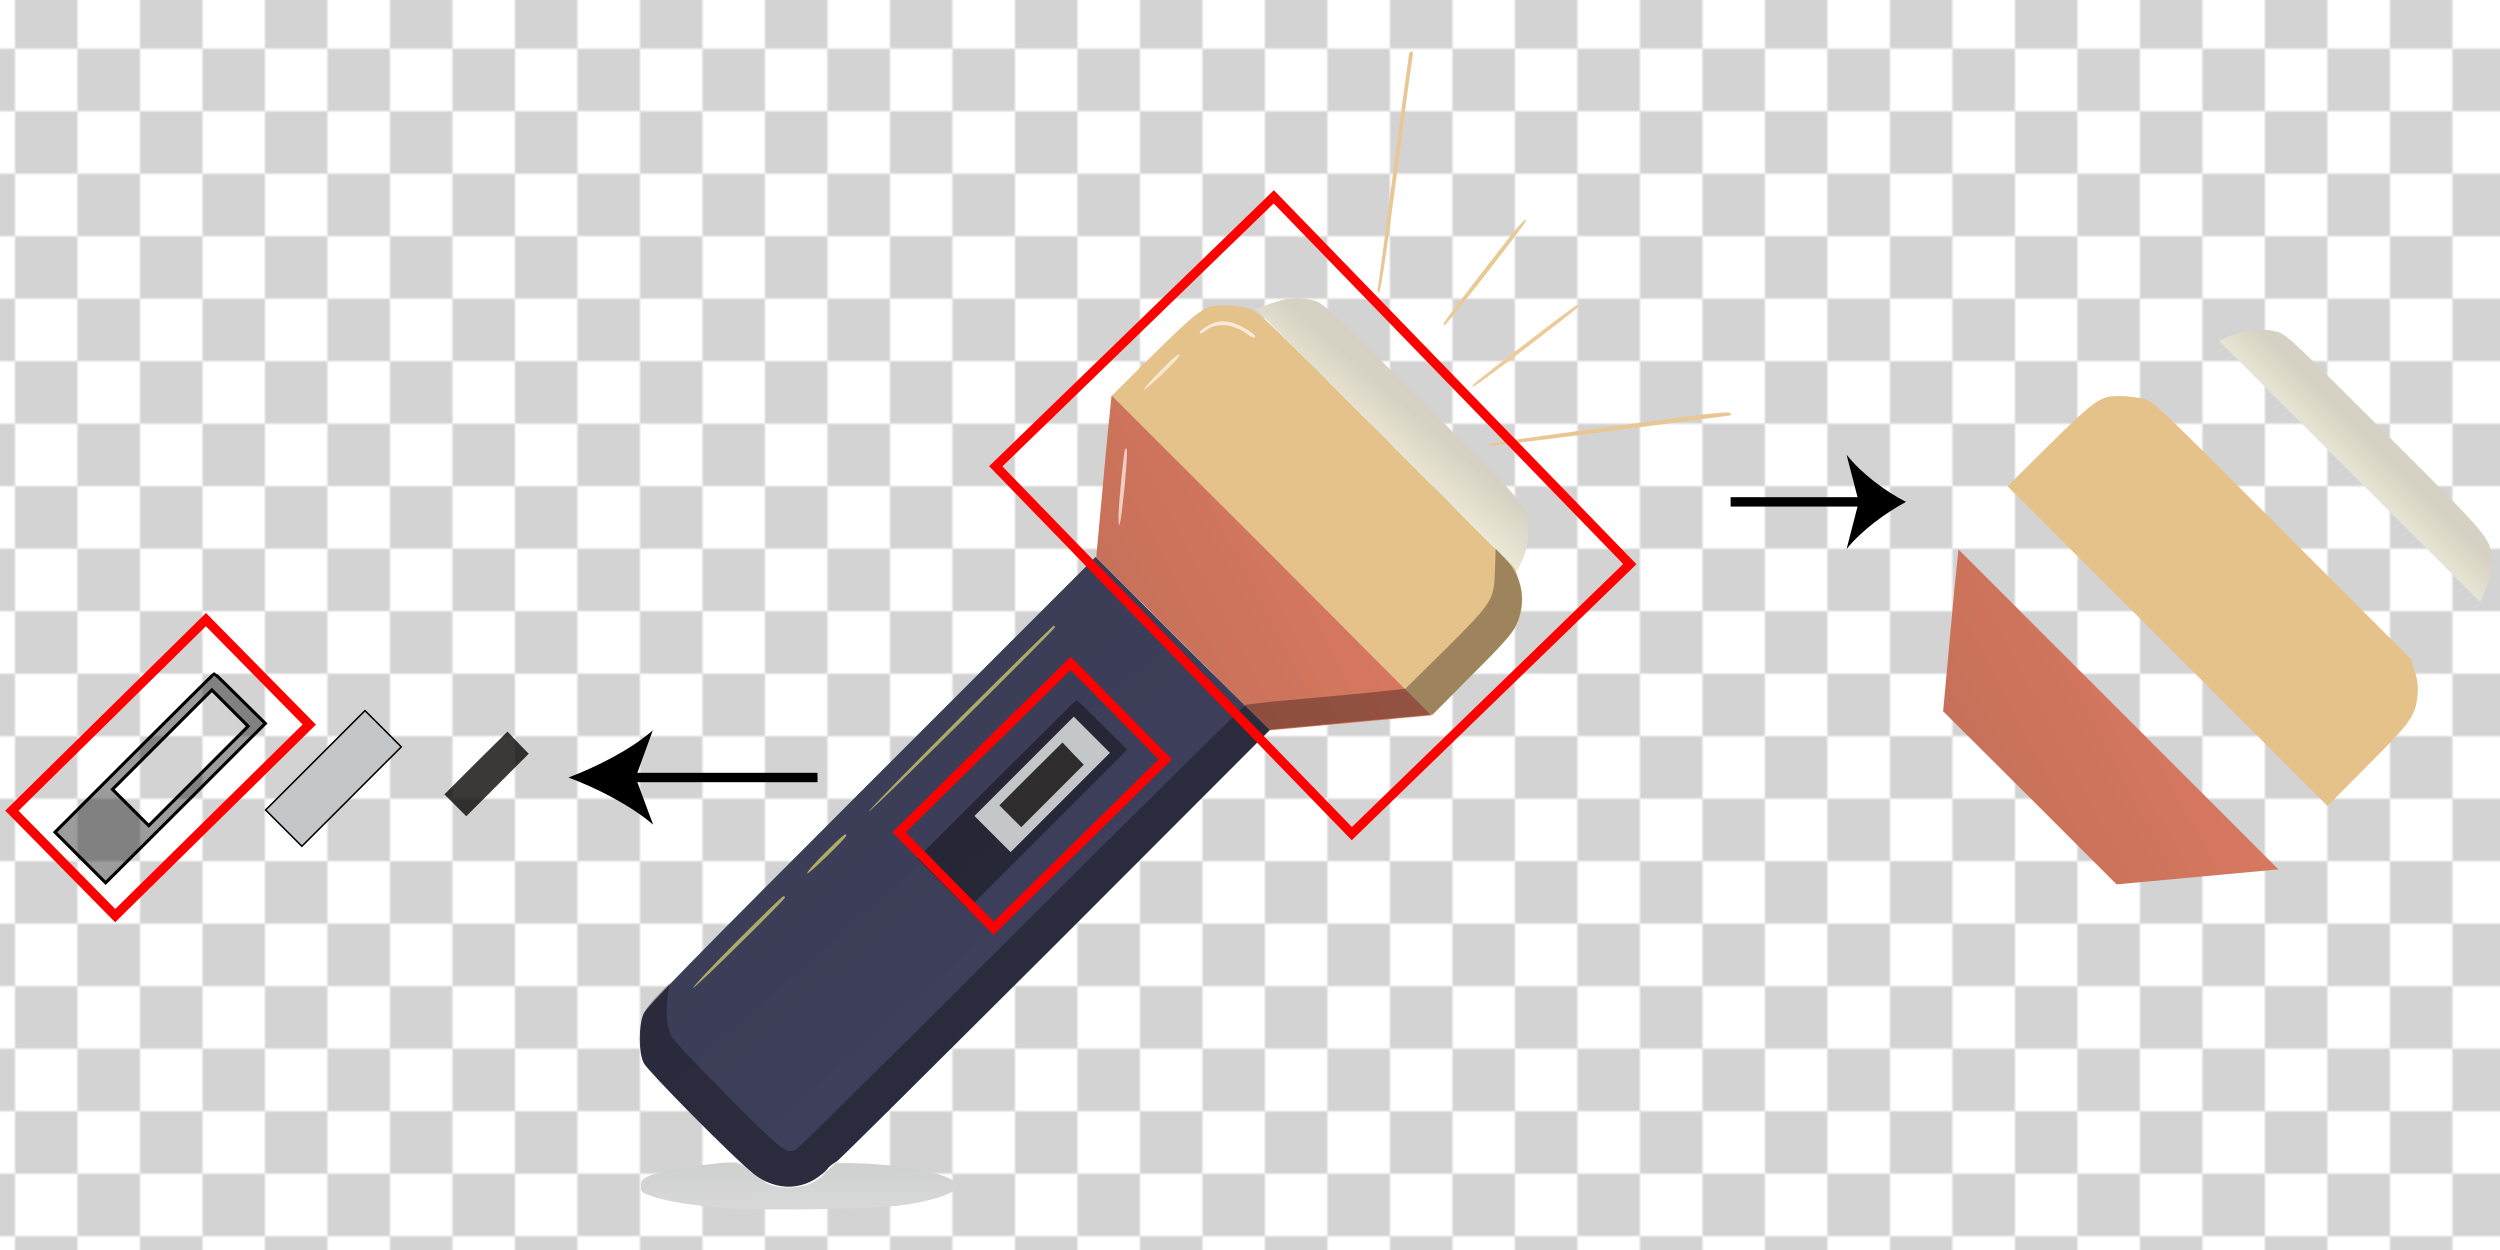 <?xml version="1.0" encoding="utf-8"?>
<!-- Generator: Adobe Illustrator 26.5.0, SVG Export Plug-In . SVG Version: 6.00 Build 0)  -->
<svg version="1.1" id="图层_1" xmlns="http://www.w3.org/2000/svg" xmlns:xlink="http://www.w3.org/1999/xlink" x="0px" y="0px"
	 viewBox="0 0 800 400" style="enable-background:new 0 0 800 400;" xml:space="preserve">
<style type="text/css">
	.st0{fill:none;}
	.st1{fill:#D3D3D3;}
	.st2{fill:url(#SVGID_00000005980414958267253560000001270767157616855948_);}
	.st3{fill:url(#SVGID_00000124868972455030037980000007056399414497524623_);}
	.st4{fill:url(#SVGID_00000180352628762725028370000011549880907147215530_);}
	.st5{fill:url(#SVGID_00000061434121685004324720000003942421478877971093_);}
	.st6{fill:url(#SVGID_00000182524132934005743080000013381114094539778723_);}
	.st7{fill:url(#SVGID_00000120525913466675198280000002197281403021755574_);}
	.st8{fill:url(#SVGID_00000097480848554970411990000011642413573150763414_);}
	.st9{fill:url(#SVGID_00000124126584445359915700000004680249187509180831_);}
	.st10{fill:url(#SVGID_00000143593480541008245550000004151624937267388585_);}
	.st11{fill:url(#SVGID_00000014600995986135572280000003568656800735603074_);}
	.st12{fill:url(#SVGID_00000117671095526025690780000010744823333107667342_);}
	.st13{fill:url(#SVGID_00000183955099441250491260000009728742018932135296_);}
	.st14{fill:url(#SVGID_00000178883396278167535830000007996451036913105087_);}
	.st15{fill:url(#SVGID_00000160187771831096017940000001117552663986975404_);}
	.st16{fill:url(#SVGID_00000093865858290751267150000000015828073555830934_);}
	.st17{fill:url(#SVGID_00000153666489841969435150000010244180561063392386_);}
	.st18{fill:url(#SVGID_00000139984599890634411360000003442542701098416515_);}
	.st19{fill:url(#SVGID_00000140717312679247872980000013900330607237046931_);}
	.st20{fill:url(#SVGID_00000073718784141394291370000000330124412525323962_);}
	.st21{fill:url(#SVGID_00000008111880535744949790000016258459623531006395_);}
	.st22{fill:url(#SVGID_00000053519452129507623650000004234038017767177909_);}
	.st23{fill:url(#SVGID_00000003095456953630464700000007281295657893312937_);}
	.st24{fill:url(#SVGID_00000101092541249962512110000012867582015118574982_);}
	
		.st25{fill:url(#SVGID_00000069375216127176112660000014018625746441448583_);stroke:#040000;stroke-width:0.5;stroke-miterlimit:10;}
	.st26{fill:url(#SVGID_00000061437911347561325800000012485378219667752583_);stroke:#000000;stroke-miterlimit:10;}
	.st27{fill:url(#SVGID_00000152953022458037908740000015197084945906619542_);}
	.st28{fill:none;stroke:#FF0000;stroke-width:3;stroke-miterlimit:9.999;}
	.st29{fill:none;stroke:#FF0000;stroke-width:3;stroke-miterlimit:10;}
	.st30{fill:none;stroke:#000000;stroke-width:3;stroke-miterlimit:10;}
</style>
<pattern  y="400" width="40" height="40" patternUnits="userSpaceOnUse" id="SVGID_1_" viewBox="0 -40 40 40" style="overflow:visible;">
	<g>
		<rect y="-40" class="st0" width="40" height="40"/>
		<g>
			<rect y="-40" class="st0" width="40" height="40"/>
			<rect y="-40" class="st0" width="40" height="40"/>
			<rect y="-20" class="st1" width="20" height="20"/>
			<rect x="20" y="-40" class="st1" width="20" height="20"/>
		</g>
	</g>
</pattern>
<pattern  id="SVGID_00000130616298164398286270000001566279846905610630_" xlink:href="#SVGID_1_" patternTransform="matrix(1 0 0 -1 104.78 -16864.32)">
</pattern>
<rect style="fill:url(#SVGID_00000130616298164398286270000001566279846905610630_);" width="800" height="400"/>
<linearGradient id="SVGID_00000085240217168522252930000011350826091090441404_" gradientUnits="userSpaceOnUse" x1="-1110.387" y1="603.217" x2="-1109.806" y2="603.217" gradientTransform="matrix(226.42 0 0 226.37 252055.312 -136357.953)">
	<stop  offset="0" style="stop-color:#E5C289"/>
	<stop  offset="1" style="stop-color:#E5C289"/>
</linearGradient>
<path style="fill:url(#SVGID_00000085240217168522252930000011350826091090441404_);" d="M674.1,127.1c-3.7,1.2-6.3,3.4-18.6,15.5
	l-13.1,13l51.2,51.1l51.2,51.2l12.8-12.9c13.8-13.8,15.3-15.8,16-22.4c0.3-2.5,0-5.2-0.8-7.5l-1.3-4.2l-41.1-41.1
	c-41-41.1-41.1-41.2-44.6-42.2C682.5,126.8,676.8,126.4,674.1,127.1z"/>
<linearGradient id="SVGID_00000067220519558807975350000011398582221031820708_" gradientUnits="userSpaceOnUse" x1="-1108.914" y1="603.981" x2="-1108.556" y2="603.791" gradientTransform="matrix(185.3 0 0 185.1 206115.578 -111546.523)">
	<stop  offset="0" style="stop-color:#C77059"/>
	<stop  offset="1" style="stop-color:#D87960"/>
</linearGradient>
<path style="fill:url(#SVGID_00000067220519558807975350000011398582221031820708_);" d="M626.4,178.9c-0.2,1.7-1.4,13.3-2.5,25.9
	l-2.1,22.8l27.8,27.7l27.7,27.7l25.9-2.4l25.9-2.4l-51.2-51.2l-51.2-51.2L626.4,178.9z"/>
<g>
	
		<linearGradient id="SVGID_00000042732531956429865000000017881273032797306007_" gradientUnits="userSpaceOnUse" x1="-1108.55" y1="633.557" x2="-1107.97" y2="633.557" gradientTransform="matrix(133.01 0 0 18.24 147924.922 -11418.78)">
		<stop  offset="0" style="stop-color:#E8C794"/>
		<stop  offset="1" style="stop-color:#E8C794"/>
	</linearGradient>
	<path style="fill:url(#SVGID_00000042732531956429865000000017881273032797306007_);" d="M513.4,136.8c-19.9,2.6-36.3,5-36.5,5.2
		c-0.2,0.1-0.2,0.3-0.1,0.5c0,0,0,0.1,0.1,0.1c0.2,0.2,17.3-1.9,38-4.6c20.7-2.7,38.1-5,38.4-5c0.3,0,0.6-0.2,0.6-0.6
		C553.8,131.5,551.1,131.7,513.4,136.8z"/>
	
		<linearGradient id="SVGID_00000077310394710295594490000011014732207542848163_" gradientUnits="userSpaceOnUse" x1="-1092.073" y1="611.528" x2="-1091.492" y2="611.528" gradientTransform="matrix(45.52 0 0 57.97 50173.102 -35363.09)">
		<stop  offset="0" style="stop-color:#E9C995"/>
		<stop  offset="1" style="stop-color:#E9C995"/>
	</linearGradient>
	<path style="fill:url(#SVGID_00000077310394710295594490000011014732207542848163_);" d="M476,84.9c-15.2,19.8-14.8,19.2-13.6,19
		c0.8-0.2,25.9-32.4,25.9-33.2C488.4,69.3,485.8,72.2,476,84.9z"/>
	
		<linearGradient id="SVGID_00000067218155783308741950000016912551971150150589_" gradientUnits="userSpaceOnUse" x1="-1058.034" y1="605.501" x2="-1057.454" y2="605.501" gradientTransform="matrix(19.5 0 0 133.06 21072.57 -80512.859)">
		<stop  offset="0" style="stop-color:#E8C695"/>
		<stop  offset="1" style="stop-color:#E8C695"/>
	</linearGradient>
	<path style="fill:url(#SVGID_00000067218155783308741950000016912551971150150589_);" d="M450.9,17.1c-0.1,0.4-2.3,17.2-5,37.3
		c-2.6,20.1-4.8,37.1-5,37.8c-0.2,0.8,0,1.4,0.4,1.4s2.1-10.1,5.6-37.3c2.6-20.5,5-37.8,5.2-38.6C452.5,16.4,451.4,15.9,450.9,17.1z
		"/>
	
		<linearGradient id="SVGID_00000045580660850004479810000000488447899032486549_" gradientUnits="userSpaceOnUse" x1="-1097.76" y1="614.377" x2="-1097.18" y2="614.377" gradientTransform="matrix(58.64 0 0 45 64844.02 -27536.32)">
		<stop  offset="0" style="stop-color:#EDCB97"/>
		<stop  offset="1" style="stop-color:#EDCB97"/>
	</linearGradient>
	<path style="fill:url(#SVGID_00000045580660850004479810000000488447899032486549_);" d="M488.6,109.6
		c-16.7,12.8-18.3,14.1-17.1,14.1c0.8,0,33.6-25,33.7-25.7c0-0.2-0.2-0.4-0.5-0.4S497.1,103,488.6,109.6z"/>
	
		<linearGradient id="SVGID_00000124862544024222138870000016365759016604242064_" gradientUnits="userSpaceOnUse" x1="-1111.654" y1="603.089" x2="-1111.073" y2="603.089" gradientTransform="matrix(226.42 0 0 226.37 252055.312 -136357.953)">
		<stop  offset="0" style="stop-color:#E5C289"/>
		<stop  offset="1" style="stop-color:#E5C289"/>
	</linearGradient>
	<path style="fill:url(#SVGID_00000124862544024222138870000016365759016604242064_);" d="M387.5,98.1c-3.7,1.2-6.3,3.4-18.6,15.5
		l-13.1,13l51.2,51.1l51.2,51.2l12.8-12.8c13.8-13.8,15.3-15.8,16-22.4c0.3-2.5,0-5.2-0.8-7.5l-1.3-4.2l-41.1-41.2
		c-41-41.1-41.1-41.1-44.6-42.2C395.8,97.7,390,97.4,387.5,98.1z"/>
	
		<linearGradient id="SVGID_00000172430825259791365640000005623022410380317351_" gradientUnits="userSpaceOnUse" x1="-1078.14" y1="670.83" x2="-1077.561" y2="670.83" gradientTransform="matrix(30.65 0 0 8.95 33428.832 -5898.5)">
		<stop  offset="0" style="stop-color:#F8EBD7"/>
		<stop  offset="1" style="stop-color:#F8EBD7"/>
	</linearGradient>
	<path style="fill:url(#SVGID_00000172430825259791365640000005623022410380317351_);" d="M386.4,104.3c-1.4,0.8-2.5,1.7-2.5,2
		c0,0.8,0.4,0.6,2.2-0.7c2.5-1.9,6.2-2.1,9.8-0.5c1.4,0.5,2.5,1.3,3.7,2.1c0.4,0.4,0.9,0.7,1.5,0.8c1.6,0-0.3-1.7-4-3.6
		C393,102.3,389.8,102.3,386.4,104.3z"/>
	
		<linearGradient id="SVGID_00000120554527426484158300000002465212118781027241_" gradientUnits="userSpaceOnUse" x1="-1110.381" y1="603.717" x2="-1110.022" y2="603.527" gradientTransform="matrix(185.3 0 0 185.1 206115.578 -111546.523)">
		<stop  offset="0" style="stop-color:#C77059"/>
		<stop  offset="1" style="stop-color:#D87960"/>
	</linearGradient>
	<path style="fill:url(#SVGID_00000120554527426484158300000002465212118781027241_);" d="M355.4,129.6c-0.2,1.7-1.4,13.3-2.5,25.9
		l-2.1,22.8l27.8,27.7l27.7,27.7l25.9-2.4l25.9-2.4L407,177.7l-51.3-51.2L355.4,129.6z"/>
	
		<linearGradient id="SVGID_00000170264731069855353610000011568633583496778116_" gradientUnits="userSpaceOnUse" x1="-857.897" y1="614.453" x2="-857.317" y2="614.453" gradientTransform="matrix(4.67 0 0 42.28 4364.27 -25823.381)">
		<stop  offset="0" style="stop-color:#F0CCC2"/>
		<stop  offset="1" style="stop-color:#F0CCC2"/>
	</linearGradient>
	<path style="fill:url(#SVGID_00000170264731069855353610000011568633583496778116_);" d="M360,143.8c-0.4,0.8-2.1,17.8-2.1,21.7
		c0.1,5.7,0.8,1.4,2-9.9C360.8,145.2,360.9,142.4,360,143.8z"/>
	
		<linearGradient id="SVGID_00000107558472948636495860000006500512739513863310_" gradientUnits="userSpaceOnUse" x1="-1055.971" y1="631.898" x2="-1055.391" y2="631.898" gradientTransform="matrix(19.73 0 0 19.62 21200.459 -12278.83)">
		<stop  offset="0" style="stop-color:#F6E7CD"/>
		<stop  offset="1" style="stop-color:#F6E7CD"/>
	</linearGradient>
	<path style="fill:url(#SVGID_00000107558472948636495860000006500512739513863310_);" d="M371.2,118.8c-3.1,3.1-5.3,5.7-5.1,5.9
		c0.4,0.4,11.4-10.1,11.4-11C377.6,112.7,376.3,113.6,371.2,118.8z"/>
	
		<linearGradient id="SVGID_00000088818691120932320360000009626346264830054024_" gradientUnits="userSpaceOnUse" x1="-1108.815" y1="604.448" x2="-1108.889" y2="604.533" gradientTransform="matrix(150.04 0 0 150.33 166818.453 -90735.148)">
		<stop  offset="0" style="stop-color:#D5D2C3"/>
		<stop  offset="1" style="stop-color:#EDEAD8"/>
	</linearGradient>
	<path style="fill:url(#SVGID_00000088818691120932320360000009626346264830054024_);" d="M409.6,96.2c-1.8,0.5-3.7,1.1-5.4,1.9
		l-2.2,0.9l41.8,41.8l41.8,41.8l1.6-3.5c1.2-2.6,1.8-5.5,1.8-8.4c0.4-8.4,2-6.4-33.7-42.1c-30.5-30.3-31.6-31.4-34.7-32.4
		C416.9,95.2,413.1,95.2,409.6,96.2z"/>
	
		<linearGradient id="SVGID_00000070090191833830217440000000622145459796140198_" gradientUnits="userSpaceOnUse" x1="-1113.015" y1="601.854" x2="-1112.857" y2="602.033" gradientTransform="matrix(347.59 0 0 347.79 387141.719 -209073.969)">
		<stop  offset="0" style="stop-color:#3C3E57"/>
		<stop  offset="1" style="stop-color:#3D3F5B"/>
	</linearGradient>
	<path style="fill:url(#SVGID_00000070090191833830217440000000622145459796140198_);" d="M278.9,249.9c-56,56-72,72.3-72.9,74.4
		c-1.7,3.7-1.7,12.5,0,15.9c1.2,2.5,29.5,31.1,35.2,35.5c7.5,5.8,16.8,5.4,23.3-1.4c0.8-1.1,2-1.9,3.2-2.6c0.3,0,31.6-31.1,69.6-69
		l69-69.1L378.4,206l-27.8-27.8L278.9,249.9z"/>
	
		<linearGradient id="SVGID_00000131352956012340820930000004649790201702150573_" gradientUnits="userSpaceOnUse" x1="-1104.655" y1="605.76" x2="-1104.075" y2="605.76" gradientTransform="matrix(102.71 0 0 102.7 113737.148 -61981.5)">
		<stop  offset="0" style="stop-color:#AEAA67"/>
		<stop  offset="1" style="stop-color:#AEAA67"/>
	</linearGradient>
	<path style="fill:url(#SVGID_00000131352956012340820930000004649790201702150573_);" d="M307.1,229.8
		c-16.2,16.2-29.3,29.7-29.1,29.9c0.4,0.4,59.6-58.3,59.6-59c0-0.2-0.1-0.4-0.4-0.4h-0.1C336.9,200.3,323.4,213.6,307.1,229.8z"/>
	
		<linearGradient id="SVGID_00000067941975095078350740000008137837372092861100_" gradientUnits="userSpaceOnUse" x1="-1100.422" y1="607.471" x2="-1099.842" y2="607.471" gradientTransform="matrix(75 0 0 75 82843.281 -45309.32)">
		<stop  offset="0" style="stop-color:#C4C7C9"/>
		<stop  offset="1" style="stop-color:#C4C7C9"/>
	</linearGradient>
	<path style="fill:url(#SVGID_00000067941975095078350740000008137837372092861100_);" d="M327.7,245.2l-15.9,15.9l5.8,5.8l5.8,5.8
		l15.9-15.9l15.9-15.9l-5.8-5.8l-5.8-5.8L327.7,245.2z"/>
	
		<linearGradient id="SVGID_00000078754338724157870190000006590232238153566100_" gradientUnits="userSpaceOnUse" x1="-1109.125" y1="616.812" x2="-1109.114" y2="617.413" gradientTransform="matrix(174.02 0 0 25.89 193264.625 -15596.891)">
		<stop  offset="0" style="stop-color:#CFD0D0"/>
		<stop  offset="1" style="stop-color:#D9D9D9"/>
	</linearGradient>
	<path style="fill:url(#SVGID_00000078754338724157870190000006590232238153566100_);" d="M224.5,372.9c-7.9,0.9-14.7,2.3-17.4,3.7
		c-1.7,0.8-2,1.3-2,3c0,2,0.1,2,3.9,3.3c4.6,1.6,12,2.7,22.4,3.7c11,0.9,47.7,0.3,56.4-0.8c21.3-3.1,24.4-7.9,7.3-11.3
		c-7.7-1.5-15.4-2.2-23.2-2.3h-4.6l-2.5,2.6c-3.7,3.8-7,5.1-12.2,5.2s-8.2-1.2-12.5-5.1C236.3,371.5,236,371.4,224.5,372.9z"/>
	
		<linearGradient id="SVGID_00000022551719331771915590000008169782055297207683_" gradientUnits="userSpaceOnUse" x1="-1057.99" y1="623.952" x2="-1057.409" y2="623.952" gradientTransform="matrix(21.73 0 0 21.59 23248.469 -13197.84)">
		<stop  offset="0" style="stop-color:#AFAC66"/>
		<stop  offset="1" style="stop-color:#AFAC66"/>
	</linearGradient>
	<path style="fill:url(#SVGID_00000022551719331771915590000008169782055297207683_);" d="M263.9,273c-3.3,3.3-5.9,6.2-5.6,6.5
		c0.4,0.4,12.5-11.3,12.5-12.1C270.9,266.3,269.6,267.3,263.9,273z"/>
	
		<linearGradient id="SVGID_00000084493478541062260080000010859497317532613052_" gradientUnits="userSpaceOnUse" x1="-1091.196" y1="610.06" x2="-1090.616" y2="610.06" gradientTransform="matrix(50.71 0 0 50.71 55556.141 -30634.769)">
		<stop  offset="0" style="stop-color:#ADAB69"/>
		<stop  offset="1" style="stop-color:#ADAB69"/>
	</linearGradient>
	<path style="fill:url(#SVGID_00000084493478541062260080000010859497317532613052_);" d="M235.8,301.2c-7.9,7.9-14.2,14.7-14,14.9
		c0.4,0.4,29.4-28.2,29.4-28.9c0-0.2-0.1-0.4-0.4-0.4h-0.1C250.4,286.7,243.8,293.2,235.8,301.2z"/>
	
		<linearGradient id="SVGID_00000084514912610867899170000000464662570448407712_" gradientUnits="userSpaceOnUse" x1="-1114.29" y1="601.937" x2="-1113.71" y2="601.937" gradientTransform="matrix(486.7 0 0 352.19 542527.688 -211718.375)">
		<stop  offset="0" style="stop-color:#040000;stop-opacity:0.32"/>
		<stop  offset="1" style="stop-color:#040000;stop-opacity:0.32"/>
	</linearGradient>
	<path style="fill:url(#SVGID_00000084514912610867899170000000464662570448407712_);" d="M478.4,182.3c-0.3,9.8-0.6,10.2-16,25.6
		l-12.7,12.5l-12.1,1.3c-6.6,0.6-17.9,1.7-24.9,2.3s-13.3,1.4-13.9,1.5c-0.6,0.1-33,32.2-71.9,71s-71.4,71-72.1,71.3
		c-3.2,1.6-4.2,0.8-21.9-17c-11.3-11.4-17.4-17.8-18.2-19.6c-1.4-2.8-1.7-8.2-0.9-13.6l0.5-3l-3.6,3.7c-5,5.1-5.8,7.2-5.8,13.9
		c0,4.3,0.2,6,1.2,7.9c1.2,2.5,29.5,31.1,35.2,35.5c7.5,5.8,16.8,5.4,23.3-1.4c0.8-1.1,2-1.9,3.2-2.6c0.3,0,31.6-31.1,69.7-69.1
		l69.1-69.1l26-2.4l25.9-2.4L471,216c10.1-10.1,13-13.4,14.1-15.9c3.5-7.2,2.1-15.7-3.4-21.3l-3.1-3.2L478.4,182.3z"/>
	
		<linearGradient id="SVGID_00000002362266254793546000000013569776208378077855_" gradientUnits="userSpaceOnUse" x1="-1106.167" y1="604.985" x2="-1105.587" y2="604.985" gradientTransform="matrix(116 0 0 115.5 128608.781 -69618.32)">
		<stop  offset="0" style="stop-color:#040000;stop-opacity:0.39"/>
		<stop  offset="1" style="stop-color:#040000;stop-opacity:0.39"/>
	</linearGradient>
	<path style="fill:url(#SVGID_00000002362266254793546000000013569776208378077855_);" d="M318.8,249.4l-25.3,25.3l8.1,8.1l8.1,8.1
		l25.5-25.5l25.5-25.5l-7.9-7.9c-4.4-4.4-8.1-8-8.3-8S332.8,235.5,318.8,249.4z M339.3,256.8l-15.9,15.9l-5.8-5.8l-5.8-5.8
		l15.9-15.9l15.9-15.9l5.8,5.8l5.8,5.8L339.3,256.8z"/>
	
		<linearGradient id="SVGID_00000162311213767212267990000018353038675230755511_" gradientUnits="userSpaceOnUse" x1="-1090.382" y1="611.695" x2="-1089.802" y2="611.695" gradientTransform="matrix(46.5 0 0 46.7 51022.781 -28315.019)">
		<stop  offset="0" style="stop-color:#040000;stop-opacity:0.78"/>
		<stop  offset="1" style="stop-color:#040000;stop-opacity:0.78"/>
	</linearGradient>
	<path style="fill:url(#SVGID_00000162311213767212267990000018353038675230755511_);" d="M329.9,247.6l-10.1,10.1l3.5,3.5l3.5,3.5
		l10-10l10-10l-3.4-3.5l-3.4-3.6L329.9,247.6z"/>
</g>
<linearGradient id="SVGID_00000129891053759244266640000009912054770698352514_" gradientUnits="userSpaceOnUse" x1="-1106.76" y1="604.52" x2="-1106.834" y2="604.594" gradientTransform="matrix(150.04 0 0 150.33 166818.453 -90735.148)">
	<stop  offset="0" style="stop-color:#D5D2C3"/>
	<stop  offset="1" style="stop-color:#EDEAD8"/>
</linearGradient>
<path style="fill:url(#SVGID_00000129891053759244266640000009912054770698352514_);" d="M717.6,106.2c-1.8,0.5-3.7,1.1-5.4,1.9
	l-2.2,0.9l41.8,41.8l41.8,41.8l1.6-3.5c1.2-2.6,1.8-5.5,1.8-8.4c0.4-8.4,2-6.4-33.7-42.1c-30.3-30.3-31.5-31.4-34.5-32.4
	C725,105.2,721.2,105.2,717.6,106.2z"/>
<linearGradient id="SVGID_00000056390695060557562910000008359545447212611758_" gradientUnits="userSpaceOnUse" x1="-1103.444" y1="607.445" x2="-1102.864" y2="607.445" gradientTransform="matrix(75 0 0 75 82843.281 -45309.32)">
	<stop  offset="0" style="stop-color:#C4C7C9"/>
	<stop  offset="1" style="stop-color:#C4C7C9"/>
</linearGradient>
<path style="fill:url(#SVGID_00000056390695060557562910000008359545447212611758_);stroke:#040000;stroke-width:0.5;stroke-miterlimit:10;" d="
	M100.9,243.3L85,259.2l5.8,5.8l5.8,5.8l15.9-15.9l15.9-15.9l-5.8-5.8l-5.8-5.8L100.9,243.3z"/>
<linearGradient id="SVGID_00000154401787235487671330000015102795027101401225_" gradientUnits="userSpaceOnUse" x1="-1108.541" y1="604.912" x2="-1107.961" y2="604.912" gradientTransform="matrix(116 0 0 115.5 128608.781 -69618.32)">
	<stop  offset="0" style="stop-color:#040000;stop-opacity:0.39"/>
	<stop  offset="1" style="stop-color:#040000;stop-opacity:0.39"/>
</linearGradient>
<path style="fill:url(#SVGID_00000154401787235487671330000015102795027101401225_);stroke:#000000;stroke-miterlimit:10;" d="
	M42.9,241l-25.3,25.3l8.1,8.1l8.1,8.1L59.4,257l25.5-25.5l-8-7.9c-4.4-4.4-8.1-8-8.3-8C68.3,215.6,56.9,227.1,42.9,241z M63.5,248.3
	l-15.9,15.9l-5.8-5.8l-5.8-5.8l15.9-15.9l15.9-15.9l5.8,5.8l5.8,5.8L63.5,248.3z"/>
<linearGradient id="SVGID_00000064338446891948871340000006767661167393345981_" gradientUnits="userSpaceOnUse" x1="-1094.205" y1="611.621" x2="-1093.624" y2="611.621" gradientTransform="matrix(46.5 0 0 46.7 51022.781 -28315.019)">
	<stop  offset="0" style="stop-color:#040000;stop-opacity:0.78"/>
	<stop  offset="1" style="stop-color:#040000;stop-opacity:0.78"/>
</linearGradient>
<path style="fill:url(#SVGID_00000064338446891948871340000006767661167393345981_);" d="M152.3,244.1l-10.1,10.1l3.5,3.5l3.5,3.5
	l10-10l10-10l-3.4-3.5l-3.4-3.6L152.3,244.1z"/>
<rect x="291.6" y="233.2" transform="matrix(0.713 -0.702 0.702 0.713 -83.904 304.752)" class="st28" width="77" height="43.1"/>
<rect x="358.2" y="83.1" transform="matrix(0.718 -0.696 0.696 0.718 3.618 338.858)" class="st29" width="123.9" height="163.7"/>
<g>
	<line class="st30" x1="261.6" y1="248.8" x2="201" y2="248.8"/>
	<path d="M181.9,248.8c9-3.4,20.1-9,27-15.1l-5.5,15.1l5.6,15.1C202,257.8,190.8,252.1,181.9,248.8z"/>
</g>
<g>
	<line class="st30" x1="553.8" y1="160.6" x2="596.5" y2="160.6"/>
	<path d="M609.9,160.6c-6.3,3.4-14.1,9-19,15.1l3.9-15.1l-3.9-15.1C595.8,151.7,603.6,157.4,609.9,160.6z"/>
</g>
<rect x="7.7" y="222" transform="matrix(0.713 -0.702 0.702 0.713 -157.537 106.538)" class="st28" width="87.1" height="47.1"/>
</svg>
